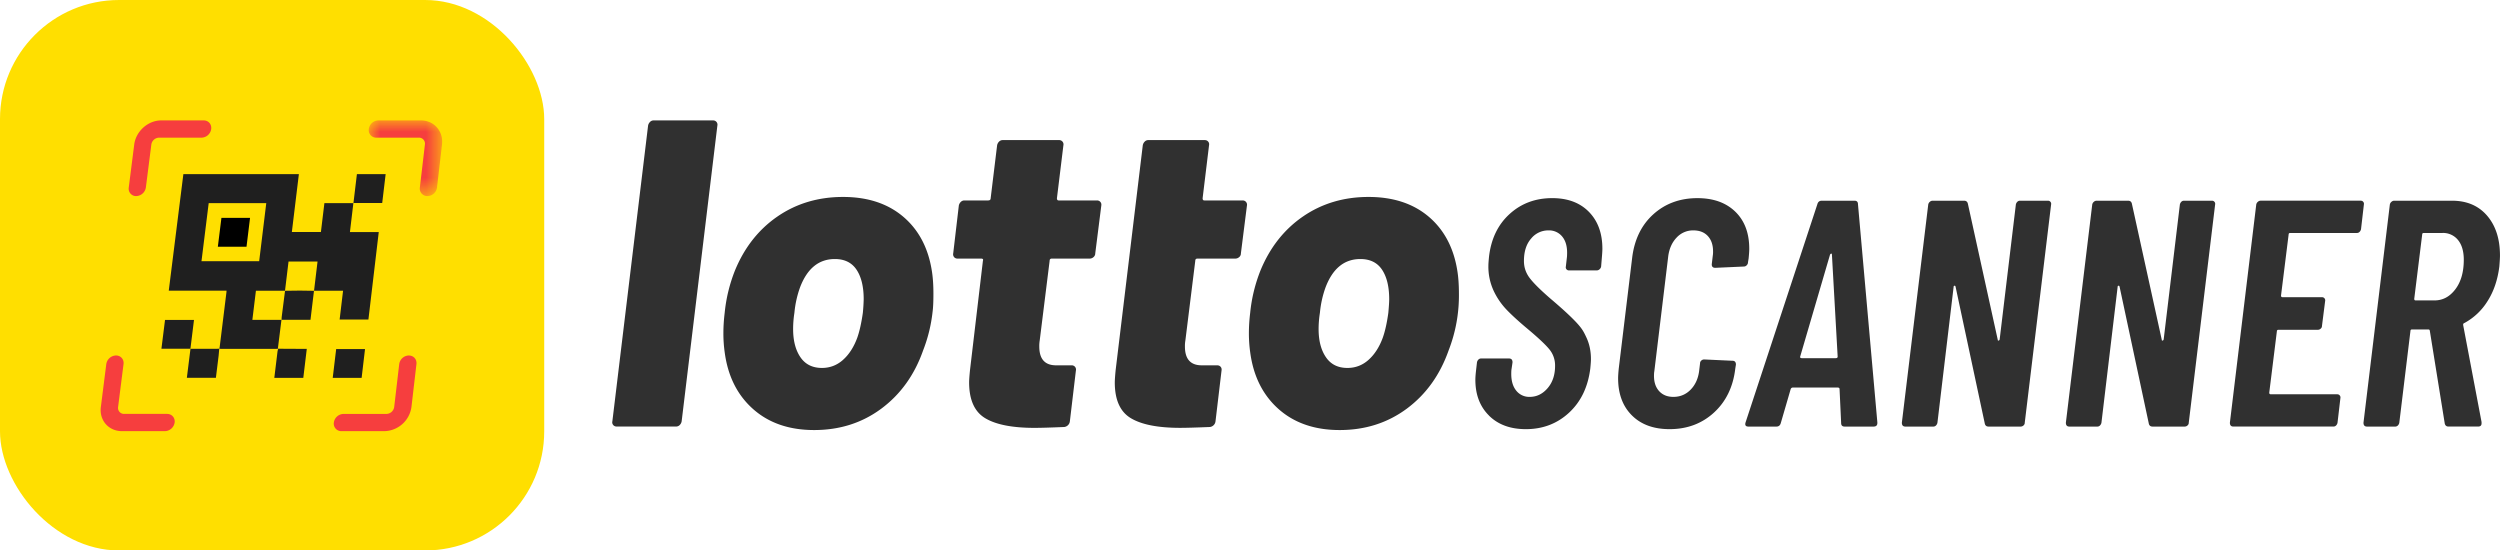<svg xmlns="http://www.w3.org/2000/svg" xmlns:xlink="http://www.w3.org/1999/xlink" width="109" height="24"><defs><path id="a" d="M0 0h3.202v3.299H0z"/></defs><g fill="none" fill-rule="evenodd"><path fill="#303030" d="M26.736 18.53a.18.18 0 0 1-.037-.161l1.557-12.89a.3.3 0 0 1 .085-.162.21.21 0 0 1 .16-.067h2.589a.186.186 0 0 1 .187.229l-1.557 12.89a.3.3 0 0 1-.084.162.22.22 0 0 1-.16.066h-2.59a.19.19 0 0 1-.15-.066m10.02-2.842q.395-.351.62-.962.149-.42.244-1.087a8 8 0 0 0 .037-.591q0-.82-.31-1.287-.31-.468-.947-.468-1.051 0-1.52 1.24a4.5 4.5 0 0 0-.244 1.106 4.6 4.6 0 0 0-.056.705q0 .764.319 1.23.318.467.938.467.525 0 .92-.353m-3.922 2.146q-1.033-.916-1.239-2.479a6 6 0 0 1-.056-.82q0-.438.056-.896a6.8 6.8 0 0 1 .45-1.85q.62-1.506 1.858-2.355 1.238-.848 2.853-.848 1.594 0 2.608.848 1.013.85 1.257 2.336.075.44.075 1.03 0 .534-.037.8a6.6 6.6 0 0 1-.413 1.679q-.563 1.601-1.82 2.536-1.258.934-2.928.934-1.633 0-2.664-.915m26.833-2.146q.395-.351.62-.962.15-.42.243-1.087.038-.42.038-.591 0-.82-.31-1.287-.31-.468-.947-.468-1.052 0-1.52 1.24a4.5 4.5 0 0 0-.244 1.106 4.6 4.6 0 0 0-.057.705q0 .764.32 1.23.318.468.938.467.525 0 .92-.353m-3.923 2.146q-1.032-.916-1.238-2.479a6 6 0 0 1-.056-.82q0-.438.056-.896a6.8 6.8 0 0 1 .45-1.85q.62-1.506 1.858-2.355 1.239-.848 2.852-.848 1.595 0 2.609.848 1.012.85 1.257 2.336.075.44.075 1.03a6.6 6.6 0 0 1-.45 2.479q-.564 1.601-1.82 2.536-1.26.934-2.928.934-1.633 0-2.665-.915m-8.068-6.626a.25.25 0 0 1-.17.066h-1.65q-.094 0-.094.096l-.432 3.47a1.5 1.5 0 0 0-.019.267q0 .82.732.82h.676a.185.185 0 0 1 .188.229l-.263 2.212a.28.28 0 0 1-.244.248q-.901.038-1.295.038-1.446 0-2.149-.42t-.704-1.563q0-.153.038-.535l.563-4.766q.037-.095-.075-.096h-1.032a.19.19 0 0 1-.15-.066.19.19 0 0 1-.038-.162l.244-2.079a.3.3 0 0 1 .085-.162.22.22 0 0 1 .159-.067h1.032q.113 0 .113-.095l.281-2.307a.3.3 0 0 1 .085-.162.22.22 0 0 1 .16-.067h2.457a.187.187 0 0 1 .188.229l-.282 2.307q0 .095.076.095h1.67a.19.19 0 0 1 .15.067q.056.067.038.162l-.263 2.079a.21.21 0 0 1-.075.162m2.147-4.872a.3.3 0 0 1 .084-.162.21.21 0 0 1 .16-.067h2.458q.095 0 .15.067.056.066.037.162l-.28 2.307q0 .096.074.095h1.67a.187.187 0 0 1 .188.229l-.263 2.079a.2.2 0 0 1-.075.162.25.25 0 0 1-.169.066h-1.651q-.094 0-.094.096l-.431 3.47a1.4 1.4 0 0 0-.02.267q0 .82.733.82h.675q.094 0 .15.066.056.067.038.163l-.263 2.212a.28.28 0 0 1-.244.248q-.9.037-1.295.037-1.445 0-2.148-.419-.705-.419-.704-1.564 0-.152.037-.533zM64.922 18.12q-.596-.59-.596-1.561 0-.14.028-.394l.042-.366a.23.23 0 0 1 .062-.12.16.16 0 0 1 .118-.049h1.218q.152 0 .152.169l-.041.281q-.014.071-.014.225 0 .465.221.732a.72.72 0 0 0 .582.267q.456 0 .782-.38.325-.38.325-.97a1.1 1.1 0 0 0-.256-.732q-.255-.309-.962-.9-.555-.464-.893-.816a3.1 3.1 0 0 1-.568-.83 2.5 2.5 0 0 1-.228-1.097q0-.113.028-.394.138-1.168.9-1.857.76-.69 1.855-.69 1.011 0 1.599.598.588.6.588 1.611 0 .127-.027.436l-.028.338a.2.2 0 0 1-.07.12.18.18 0 0 1-.124.049H68.41a.136.136 0 0 1-.139-.169l.042-.366q.013-.084.013-.24 0-.45-.221-.71a.74.74 0 0 0-.595-.26.96.96 0 0 0-.755.359q-.312.358-.311.978 0 .408.249.738t.9.894q.664.562 1.024.928c.36.366.425.504.554.78q.194.417.194.936 0 .127-.028.408-.151 1.21-.927 1.928-.776.717-1.883.717-1.011 0-1.606-.59m9.09-9.482q1.038 0 1.648.59.608.59.609 1.618 0 .141-.028.422l-.028.169q0 .071-.055.127a.17.17 0 0 1-.125.056l-1.246.056q-.165 0-.152-.169l.042-.351a1 1 0 0 0 .013-.198q0-.421-.228-.668-.228-.246-.63-.246a.97.97 0 0 0-.727.31q-.297.309-.367.802l-.609 5.036q-.014.07-.014.197 0 .422.229.668.228.246.616.246.442 0 .748-.31.304-.308.373-.801l.042-.352q0-.07.055-.12a.18.18 0 0 1 .125-.049l1.232.057q.152 0 .152.168l-.027.17q-.14 1.196-.928 1.92-.789.724-1.938.724-1.039 0-1.64-.598-.603-.597-.603-1.625 0-.14.028-.422l.581-4.797q.139-1.21.92-1.92.783-.71 1.932-.71m6.845.112q.152 0 .152.155l.845 9.51v.028q0 .155-.166.155h-1.26q-.153 0-.153-.155l-.069-1.477q0-.07-.083-.07H78.17q-.07 0-.097.07l-.43 1.477q-.041.155-.193.155h-1.219q-.179 0-.124-.183l3.129-9.51q.042-.155.194-.155zm-1.01 2.307q-.03 0-.056.042l-1.302 4.446q-.014.07.07.07h1.481q.083 0 .083-.07l-.25-4.446q0-.042-.027-.042zM87.954 8.8a.16.16 0 0 1 .117-.049h1.219a.137.137 0 0 1 .138.169l-1.149 9.51a.15.15 0 0 1-.055.12.18.18 0 0 1-.125.049h-1.398q-.139 0-.166-.141l-1.274-5.965q-.014-.042-.048-.035-.035.007-.035.05l-.706 5.922a.23.23 0 0 1-.062.12.16.16 0 0 1-.118.049h-1.218q-.153 0-.153-.17l1.15-9.51a.2.2 0 0 1 .069-.119.18.18 0 0 1 .124-.049h1.37q.139 0 .167.14l1.301 5.923q0 .042.035.035t.048-.049l.706-5.88a.23.23 0 0 1 .063-.12m7.15 0a.16.16 0 0 1 .118-.049h1.219a.137.137 0 0 1 .138.169l-1.149 9.51a.15.15 0 0 1-.055.12.18.18 0 0 1-.125.049h-1.398q-.14 0-.166-.141l-1.274-5.965q-.015-.042-.049-.035t-.034.05l-.706 5.922a.23.23 0 0 1-.063.12.16.16 0 0 1-.117.049h-1.219q-.152 0-.152-.17l1.149-9.51a.2.2 0 0 1 .07-.119.18.18 0 0 1 .124-.049h1.37q.139 0 .167.14l1.301 5.923q0 .042.035.035.034-.006.048-.049l.706-5.88a.23.23 0 0 1 .063-.12m7.822-.05q.07 0 .11.05.042.05.028.12l-.124 1.069a.23.23 0 0 1-.063.12.16.16 0 0 1-.117.049h-2.908q-.069 0-.069.07l-.332 2.66q0 .07.069.07h1.717a.137.137 0 0 1 .138.168l-.138 1.084a.15.15 0 0 1-.056.119.18.18 0 0 1-.124.05h-1.717q-.07 0-.07.07l-.332 2.672q0 .07.07.07h2.893q.07 0 .11.05.043.05.029.12l-.125 1.069a.23.23 0 0 1-.062.12.16.16 0 0 1-.118.048h-4.36q-.153 0-.153-.168l1.149-9.51a.2.2 0 0 1 .07-.12.18.18 0 0 1 .124-.05zm3.982.001q.969 0 1.53.654.56.654.56 1.738 0 .14-.028.478-.11.873-.512 1.505a2.7 2.7 0 0 1-1.01.957q-.057.014-.056.084l.803 4.234v.057q0 .14-.152.14h-1.288q-.138 0-.166-.14l-.65-4.038q0-.013-.014-.035-.015-.02-.042-.02h-.72q-.069-.001-.069.07l-.485 3.995a.23.23 0 0 1-.062.12.16.16 0 0 1-.118.049h-1.23q-.153 0-.152-.17l1.149-9.51a.2.2 0 0 1 .07-.119.18.18 0 0 1 .124-.049h2.52zm-.416 1.407h-.817q-.069 0-.069.07l-.346 2.8q0 .07.056.07h.83q.54 0 .907-.486.367-.485.367-1.287 0-.548-.25-.858a.83.83 0 0 0-.678-.31z"/><rect width="23.728" height="24" fill="#FFDF00" rx="5.193"/><path fill="#F63E3E" d="M5.94 8.55a.323.323 0 0 1-.326-.377l.238-1.87c.073-.58.601-1.053 1.176-1.053h1.854c.206 0 .352.168.326.376a.436.436 0 0 1-.42.376H6.934a.35.35 0 0 0-.336.3L6.36 8.173a.44.44 0 0 1-.42.376"/><g transform="translate(16.077 5.25)"><mask id="b" fill="#fff"><use xlink:href="#a"/></mask><path fill="#F63E3E" d="M.003.376A.43.43 0 0 1 .42 0h1.854c.575 0 .988.472.92 1.052l-.217 1.871a.43.43 0 0 1-.418.376.327.327 0 0 1-.33-.376l.22-1.87a.26.26 0 0 0-.263-.301H.33A.326.326 0 0 1 .003.376" mask="url(#b)"/></g><path fill="#F63E3E" d="M17.825 15.5c.208 0 .356.167.332.375l-.218 1.871a1.22 1.22 0 0 1-1.177 1.052h-1.874a.327.327 0 0 1-.332-.376.435.435 0 0 1 .421-.375h1.874a.35.35 0 0 0 .336-.301l.219-1.871a.434.434 0 0 1 .42-.376M7.614 18.423a.44.44 0 0 1-.423.375H5.317c-.582 0-.994-.472-.92-1.052l.237-1.871a.44.44 0 0 1 .424-.376c.207 0 .354.168.328.376l-.237 1.871a.26.26 0 0 0 .263.3h1.873c.208 0 .355.169.33.377"/><path fill="#1F1F1F" d="m9.099 8.858-.314 2.529H11.3l.309-2.529zm3.032 6.344c-.029.003-.058.009-.086.009H9.632q-.037-.002-.073-.008l.002.003q.01-.038.017-.074.148-1.192.294-2.383c.003-.021.003-.042.006-.076h-2.52l.637-5.081h5.036l-.306 2.523h1.267l.152-1.26h1.267l-.003-.003-.151 1.267h1.257l-.451 3.813h-1.255l.15-1.256h-1.269l.003.003.153-1.275H12.58l-.154 1.274.002-.002h-1.27l-.155 1.27h1.272l-.003-.003q-.076.612-.153 1.223c-.001.012.006.026.01.039z"/><path fill="#1F1F1F" d="m15.41 8.855.151-1.263h1.253l-.15 1.26h-1.256l.003.003m-1.721 3.821-.153 1.267h-1.265l.003.003q.001-.063.007-.127l.146-1.143-.002.002q.326-.006.65-.008c.206 0 .41.006.616.009l-.003-.003zm-5.385 2.53H7.038l.157-1.256h1.263l-.156 1.26z"/><path fill="#1F1F1F" d="M9.559 15.203c-.009.1-.014.199-.026.298l-.12.972H8.147l.158-1.267-.003.003 1.26-.003zm2.57.002 1.102.006h.145l-.152 1.263H11.96l.022-.181q.059-.488.119-.977c.005-.038.02-.075.03-.114zm3.786.013-.148 1.256h-1.26l.15-1.256z"/><path fill="#000" d="M10.748 10.757h-1.25l.156-1.258h1.248z"/></g></svg>